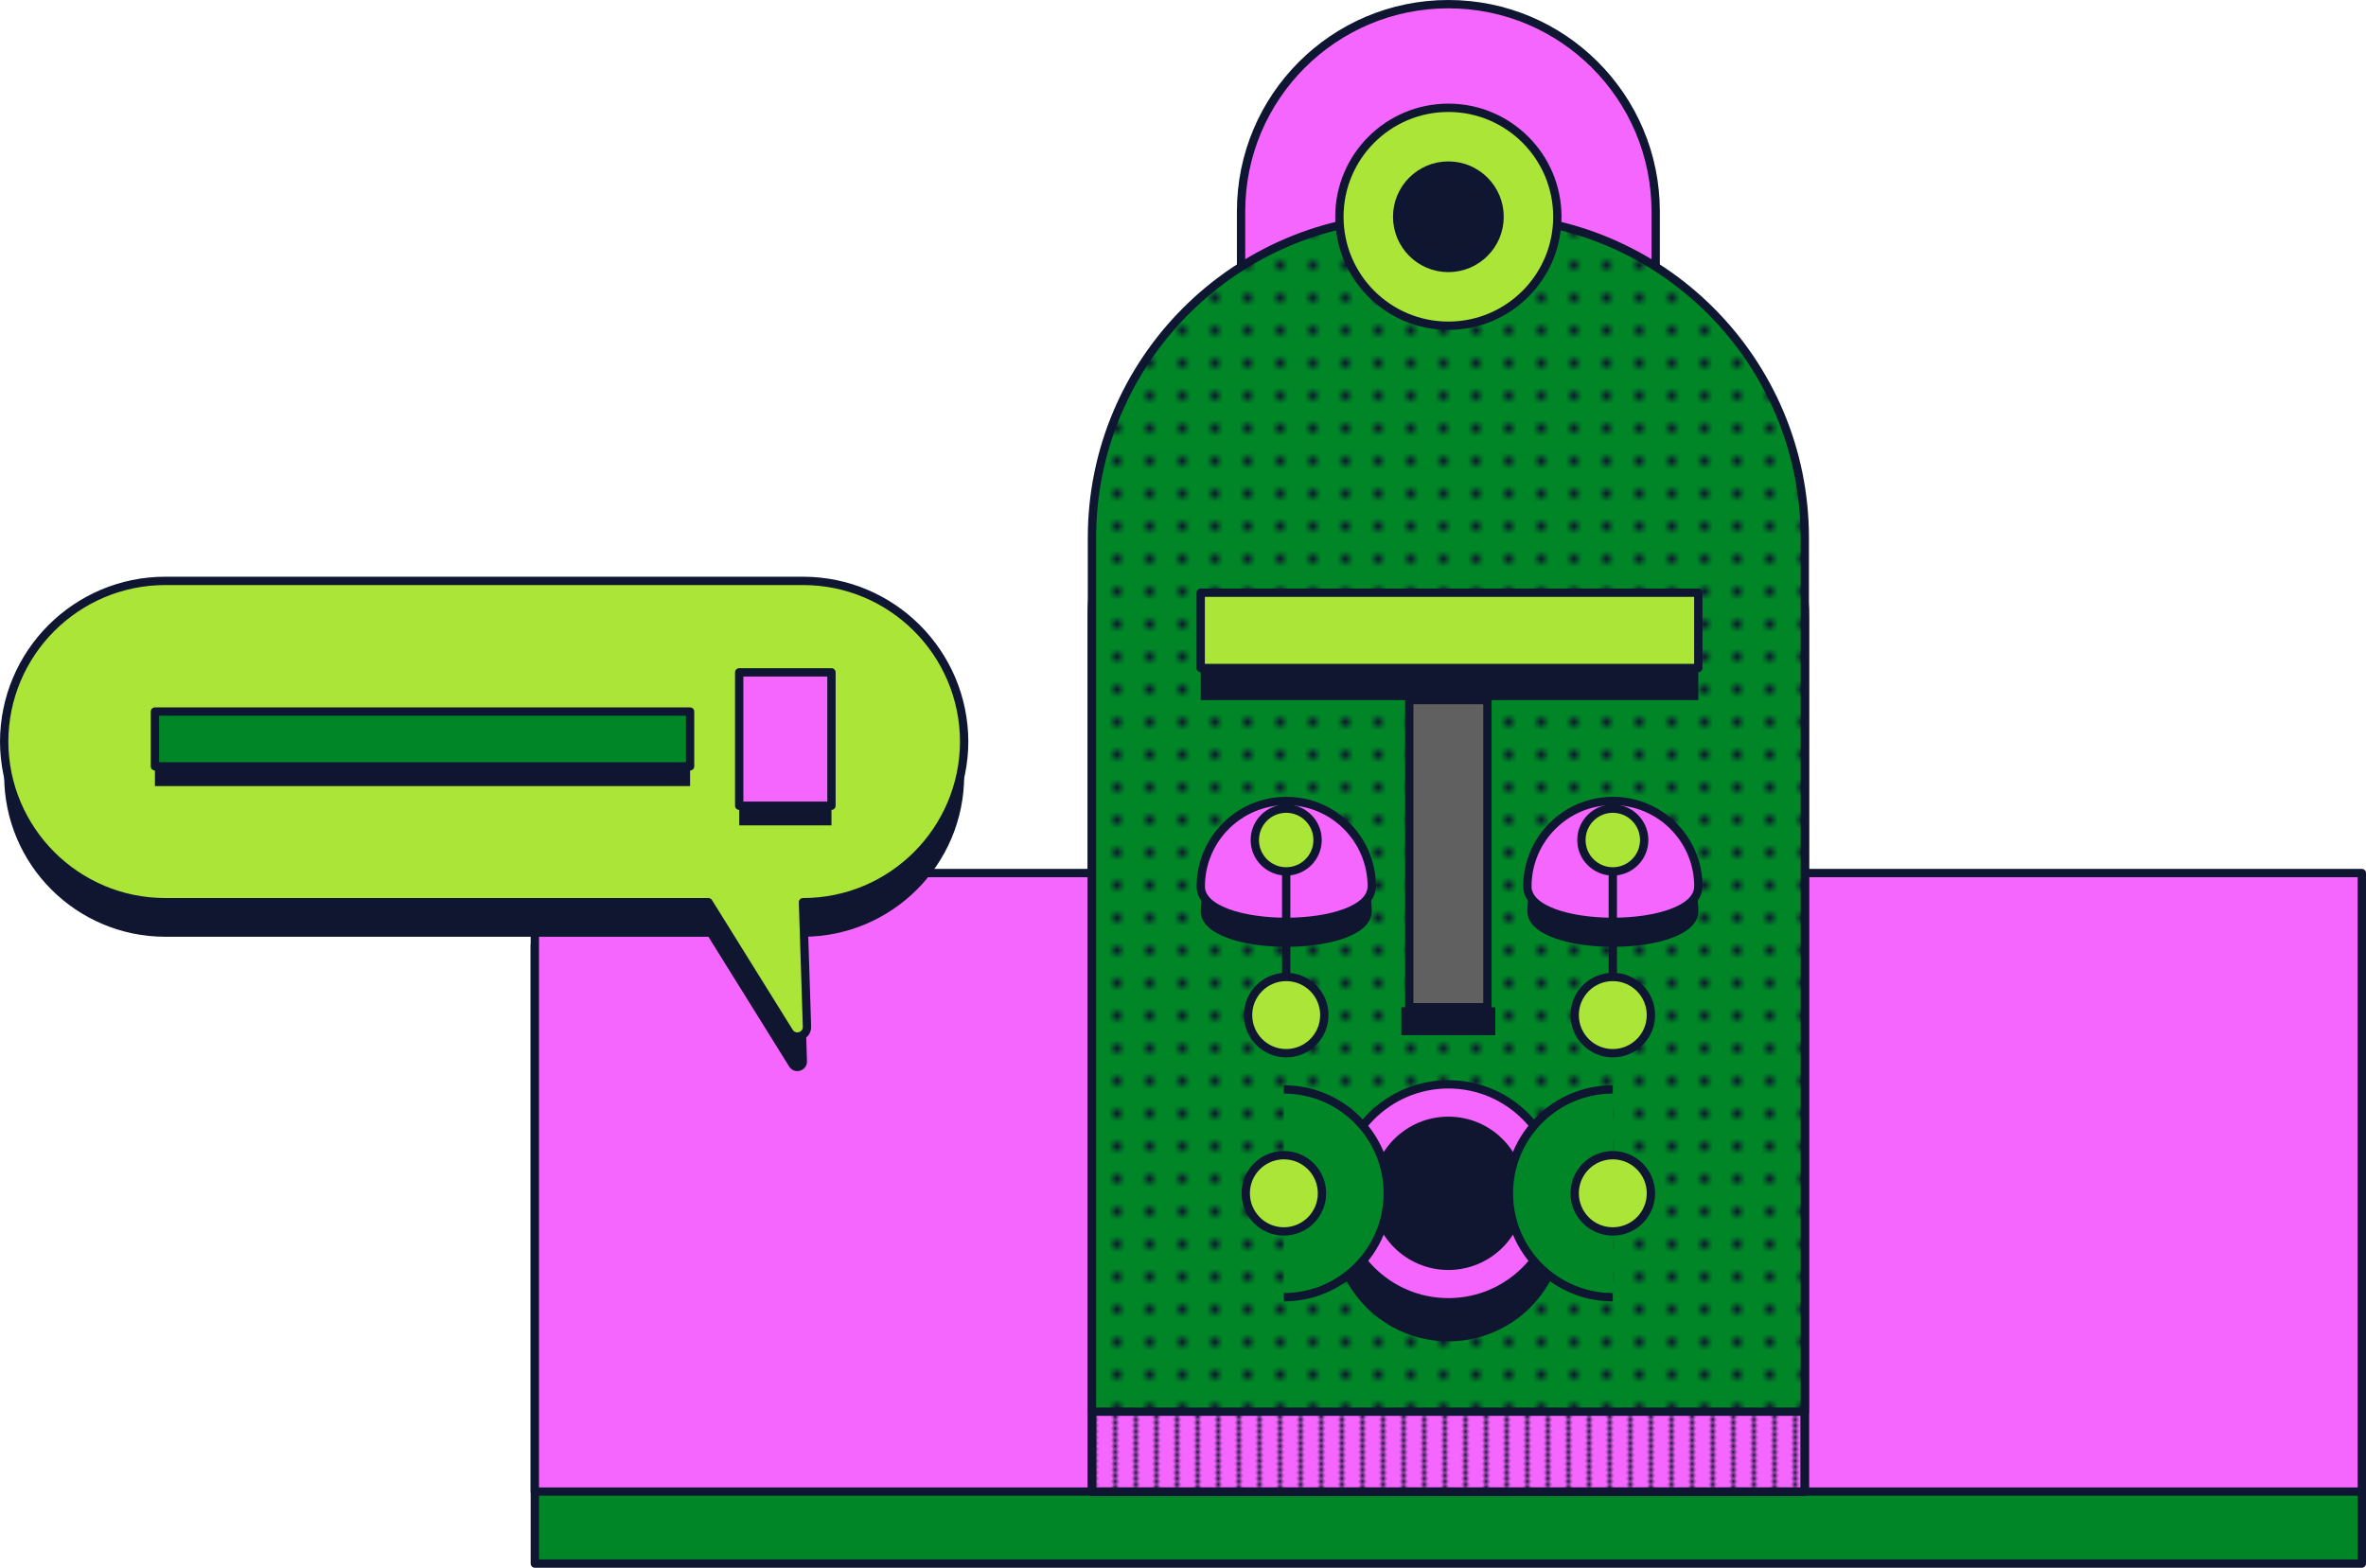 <?xml version="1.0" encoding="UTF-8"?>
<svg id="Layer_2" data-name="Layer 2" xmlns="http://www.w3.org/2000/svg" xmlns:xlink="http://www.w3.org/1999/xlink" viewBox="0 0 284.19 188.33">
  <defs>
    <style>
      .cls-1 {
        fill: none;
      }

      .cls-2 {
        fill: url(#_新建图案色板_2);
      }

      .cls-3, .cls-4 {
        fill: #10162f;
      }

      .cls-5 {
        fill: url(#cc-pixel-navy-hatch_fwd_4);
      }

      .cls-5, .cls-4, .cls-6, .cls-7, .cls-8, .cls-9, .cls-10, .cls-11 {
        stroke-linejoin: round;
      }

      .cls-5, .cls-4, .cls-6, .cls-7, .cls-9, .cls-10, .cls-11 {
        stroke: #0e1631;
      }

      .cls-4 {
        stroke-width: 2px;
      }

      .cls-6, .cls-10 {
        fill: #008627;
      }

      .cls-7 {
        fill: #aae538;
      }

      .cls-8 {
        fill: #606060;
        stroke: #10162f;
      }

      .cls-9, .cls-11 {
        fill: #f566ff;
      }

      .cls-10, .cls-11 {
        fill-rule: evenodd;
      }
    </style>
    <pattern id="cc-pixel-navy-hatch_fwd_4" data-name="cc-pixel-navy-hatch_fwd 4" x="0" y="0" width="7" height="7" patternTransform="translate(-4051.02 -14435.74) rotate(-45) scale(.5)" patternUnits="userSpaceOnUse" viewBox="0 0 7 7">
      <g>
        <rect class="cls-1" width="7" height="7"/>
        <rect class="cls-3" x="5" y="1" width="1" height="1"/>
        <rect class="cls-3" x="6" width="1" height="1"/>
        <rect class="cls-3" x="4" y="2" width="1" height="1"/>
        <rect class="cls-3" x="3" y="3" width="1" height="1"/>
        <rect class="cls-3" x="2" y="4" width="1" height="1"/>
        <rect class="cls-3" x="1" y="5" width="1" height="1"/>
        <rect class="cls-3" x="0" y="6" width="1" height="1"/>
      </g>
    </pattern>
    <pattern id="_新建图案色板_2" data-name="新建图案色板 2" x="0" y="0" width="64" height="64" patternTransform="translate(-2143.84 -6981.51) scale(.98)" patternUnits="userSpaceOnUse" viewBox="0 0 64 64">
      <g>
        <rect class="cls-1" width="64" height="64"/>
        <g>
          <rect class="cls-3" y="64" width="1" height="1"/>
          <rect class="cls-3" x="4" y="64" width="1" height="1"/>
          <rect class="cls-3" x="8" y="64" width="1" height="1"/>
          <rect class="cls-3" x="12" y="64" width="1" height="1"/>
          <rect class="cls-3" x="16" y="64" width="1" height="1"/>
          <rect class="cls-3" x="20" y="64" width="1" height="1"/>
          <rect class="cls-3" x="24" y="64" width="1" height="1"/>
          <rect class="cls-3" x="28" y="64" width="1" height="1"/>
          <rect class="cls-3" x="32" y="64" width="1" height="1"/>
          <rect class="cls-3" x="36" y="64" width="1" height="1"/>
          <rect class="cls-3" x="40" y="64" width="1" height="1"/>
          <rect class="cls-3" x="44" y="64" width="1" height="1"/>
          <rect class="cls-3" x="48" y="64" width="1" height="1"/>
          <rect class="cls-3" x="52" y="64" width="1" height="1"/>
          <rect class="cls-3" x="56" y="64" width="1" height="1"/>
          <rect class="cls-3" x="60" y="64" width="1" height="1"/>
        </g>
        <g>
          <g>
            <rect class="cls-3" y="4" width="1" height="1"/>
            <rect class="cls-3" y="8" width="1" height="1"/>
            <rect class="cls-3" y="12" width="1" height="1"/>
            <rect class="cls-3" y="16" width="1" height="1"/>
            <rect class="cls-3" y="20" width="1" height="1"/>
            <rect class="cls-3" y="24" width="1" height="1"/>
            <rect class="cls-3" y="28" width="1" height="1"/>
            <rect class="cls-3" y="32" width="1" height="1"/>
            <rect class="cls-3" y="36" width="1" height="1"/>
            <rect class="cls-3" y="40" width="1" height="1"/>
            <rect class="cls-3" y="44" width="1" height="1"/>
            <rect class="cls-3" y="48" width="1" height="1"/>
            <rect class="cls-3" y="52" width="1" height="1"/>
            <rect class="cls-3" y="56" width="1" height="1"/>
            <rect class="cls-3" y="60" width="1" height="1"/>
            <rect class="cls-3" y="0" width="1" height="1"/>
          </g>
          <g>
            <rect class="cls-3" x="4" y="4" width="1" height="1"/>
            <rect class="cls-3" x="4" y="8" width="1" height="1"/>
            <rect class="cls-3" x="4" y="12" width="1" height="1"/>
            <rect class="cls-3" x="4" y="16" width="1" height="1"/>
            <rect class="cls-3" x="4" y="20" width="1" height="1"/>
            <rect class="cls-3" x="4" y="24" width="1" height="1"/>
            <rect class="cls-3" x="4" y="28" width="1" height="1"/>
            <rect class="cls-3" x="4" y="32" width="1" height="1"/>
            <rect class="cls-3" x="4" y="36" width="1" height="1"/>
            <rect class="cls-3" x="4" y="40" width="1" height="1"/>
            <rect class="cls-3" x="4" y="44" width="1" height="1"/>
            <rect class="cls-3" x="4" y="48" width="1" height="1"/>
            <rect class="cls-3" x="4" y="52" width="1" height="1"/>
            <rect class="cls-3" x="4" y="56" width="1" height="1"/>
            <rect class="cls-3" x="4" y="60" width="1" height="1"/>
            <rect class="cls-3" x="4" y="0" width="1" height="1"/>
          </g>
          <g>
            <rect class="cls-3" x="8" y="4" width="1" height="1"/>
            <rect class="cls-3" x="8" y="8" width="1" height="1"/>
            <rect class="cls-3" x="8" y="12" width="1" height="1"/>
            <rect class="cls-3" x="8" y="16" width="1" height="1"/>
            <rect class="cls-3" x="8" y="20" width="1" height="1"/>
            <rect class="cls-3" x="8" y="24" width="1" height="1"/>
            <rect class="cls-3" x="8" y="28" width="1" height="1"/>
            <rect class="cls-3" x="8" y="32" width="1" height="1"/>
            <rect class="cls-3" x="8" y="36" width="1" height="1"/>
            <rect class="cls-3" x="8" y="40" width="1" height="1"/>
            <rect class="cls-3" x="8" y="44" width="1" height="1"/>
            <rect class="cls-3" x="8" y="48" width="1" height="1"/>
            <rect class="cls-3" x="8" y="52" width="1" height="1"/>
            <rect class="cls-3" x="8" y="56" width="1" height="1"/>
            <rect class="cls-3" x="8" y="60" width="1" height="1"/>
            <rect class="cls-3" x="8" y="0" width="1" height="1"/>
          </g>
          <g>
            <rect class="cls-3" x="12" y="4" width="1" height="1"/>
            <rect class="cls-3" x="12" y="8" width="1" height="1"/>
            <rect class="cls-3" x="12" y="12" width="1" height="1"/>
            <rect class="cls-3" x="12" y="16" width="1" height="1"/>
            <rect class="cls-3" x="12" y="20" width="1" height="1"/>
            <rect class="cls-3" x="12" y="24" width="1" height="1"/>
            <rect class="cls-3" x="12" y="28" width="1" height="1"/>
            <rect class="cls-3" x="12" y="32" width="1" height="1"/>
            <rect class="cls-3" x="12" y="36" width="1" height="1"/>
            <rect class="cls-3" x="12" y="40" width="1" height="1"/>
            <rect class="cls-3" x="12" y="44" width="1" height="1"/>
            <rect class="cls-3" x="12" y="48" width="1" height="1"/>
            <rect class="cls-3" x="12" y="52" width="1" height="1"/>
            <rect class="cls-3" x="12" y="56" width="1" height="1"/>
            <rect class="cls-3" x="12" y="60" width="1" height="1"/>
            <rect class="cls-3" x="12" y="0" width="1" height="1"/>
          </g>
          <g>
            <rect class="cls-3" x="16" y="4" width="1" height="1"/>
            <rect class="cls-3" x="16" y="8" width="1" height="1"/>
            <rect class="cls-3" x="16" y="12" width="1" height="1"/>
            <rect class="cls-3" x="16" y="16" width="1" height="1"/>
            <rect class="cls-3" x="16" y="20" width="1" height="1"/>
            <rect class="cls-3" x="16" y="24" width="1" height="1"/>
            <rect class="cls-3" x="16" y="28" width="1" height="1"/>
            <rect class="cls-3" x="16" y="32" width="1" height="1"/>
            <rect class="cls-3" x="16" y="36" width="1" height="1"/>
            <rect class="cls-3" x="16" y="40" width="1" height="1"/>
            <rect class="cls-3" x="16" y="44" width="1" height="1"/>
            <rect class="cls-3" x="16" y="48" width="1" height="1"/>
            <rect class="cls-3" x="16" y="52" width="1" height="1"/>
            <rect class="cls-3" x="16" y="56" width="1" height="1"/>
            <rect class="cls-3" x="16" y="60" width="1" height="1"/>
            <rect class="cls-3" x="16" y="0" width="1" height="1"/>
          </g>
          <g>
            <rect class="cls-3" x="20" y="4" width="1" height="1"/>
            <rect class="cls-3" x="20" y="8" width="1" height="1"/>
            <rect class="cls-3" x="20" y="12" width="1" height="1"/>
            <rect class="cls-3" x="20" y="16" width="1" height="1"/>
            <rect class="cls-3" x="20" y="20" width="1" height="1"/>
            <rect class="cls-3" x="20" y="24" width="1" height="1"/>
            <rect class="cls-3" x="20" y="28" width="1" height="1"/>
            <rect class="cls-3" x="20" y="32" width="1" height="1"/>
            <rect class="cls-3" x="20" y="36" width="1" height="1"/>
            <rect class="cls-3" x="20" y="40" width="1" height="1"/>
            <rect class="cls-3" x="20" y="44" width="1" height="1"/>
            <rect class="cls-3" x="20" y="48" width="1" height="1"/>
            <rect class="cls-3" x="20" y="52" width="1" height="1"/>
            <rect class="cls-3" x="20" y="56" width="1" height="1"/>
            <rect class="cls-3" x="20" y="60" width="1" height="1"/>
            <rect class="cls-3" x="20" y="0" width="1" height="1"/>
          </g>
          <g>
            <rect class="cls-3" x="24" y="4" width="1" height="1"/>
            <rect class="cls-3" x="24" y="8" width="1" height="1"/>
            <rect class="cls-3" x="24" y="12" width="1" height="1"/>
            <rect class="cls-3" x="24" y="16" width="1" height="1"/>
            <rect class="cls-3" x="24" y="20" width="1" height="1"/>
            <rect class="cls-3" x="24" y="24" width="1" height="1"/>
            <rect class="cls-3" x="24" y="28" width="1" height="1"/>
            <rect class="cls-3" x="24" y="32" width="1" height="1"/>
            <rect class="cls-3" x="24" y="36" width="1" height="1"/>
            <rect class="cls-3" x="24" y="40" width="1" height="1"/>
            <rect class="cls-3" x="24" y="44" width="1" height="1"/>
            <rect class="cls-3" x="24" y="48" width="1" height="1"/>
            <rect class="cls-3" x="24" y="52" width="1" height="1"/>
            <rect class="cls-3" x="24" y="56" width="1" height="1"/>
            <rect class="cls-3" x="24" y="60" width="1" height="1"/>
            <rect class="cls-3" x="24" y="0" width="1" height="1"/>
          </g>
          <g>
            <rect class="cls-3" x="28" y="4" width="1" height="1"/>
            <rect class="cls-3" x="28" y="8" width="1" height="1"/>
            <rect class="cls-3" x="28" y="12" width="1" height="1"/>
            <rect class="cls-3" x="28" y="16" width="1" height="1"/>
            <rect class="cls-3" x="28" y="20" width="1" height="1"/>
            <rect class="cls-3" x="28" y="24" width="1" height="1"/>
            <rect class="cls-3" x="28" y="28" width="1" height="1"/>
            <rect class="cls-3" x="28" y="32" width="1" height="1"/>
            <rect class="cls-3" x="28" y="36" width="1" height="1"/>
            <rect class="cls-3" x="28" y="40" width="1" height="1"/>
            <rect class="cls-3" x="28" y="44" width="1" height="1"/>
            <rect class="cls-3" x="28" y="48" width="1" height="1"/>
            <rect class="cls-3" x="28" y="52" width="1" height="1"/>
            <rect class="cls-3" x="28" y="56" width="1" height="1"/>
            <rect class="cls-3" x="28" y="60" width="1" height="1"/>
            <rect class="cls-3" x="28" y="0" width="1" height="1"/>
          </g>
          <g>
            <rect class="cls-3" x="32" y="4" width="1" height="1"/>
            <rect class="cls-3" x="32" y="8" width="1" height="1"/>
            <rect class="cls-3" x="32" y="12" width="1" height="1"/>
            <rect class="cls-3" x="32" y="16" width="1" height="1"/>
            <rect class="cls-3" x="32" y="20" width="1" height="1"/>
            <rect class="cls-3" x="32" y="24" width="1" height="1"/>
            <rect class="cls-3" x="32" y="28" width="1" height="1"/>
            <rect class="cls-3" x="32" y="32" width="1" height="1"/>
            <rect class="cls-3" x="32" y="36" width="1" height="1"/>
            <rect class="cls-3" x="32" y="40" width="1" height="1"/>
            <rect class="cls-3" x="32" y="44" width="1" height="1"/>
            <rect class="cls-3" x="32" y="48" width="1" height="1"/>
            <rect class="cls-3" x="32" y="52" width="1" height="1"/>
            <rect class="cls-3" x="32" y="56" width="1" height="1"/>
            <rect class="cls-3" x="32" y="60" width="1" height="1"/>
            <rect class="cls-3" x="32" y="0" width="1" height="1"/>
          </g>
          <g>
            <rect class="cls-3" x="36" y="4" width="1" height="1"/>
            <rect class="cls-3" x="36" y="8" width="1" height="1"/>
            <rect class="cls-3" x="36" y="12" width="1" height="1"/>
            <rect class="cls-3" x="36" y="16" width="1" height="1"/>
            <rect class="cls-3" x="36" y="20" width="1" height="1"/>
            <rect class="cls-3" x="36" y="24" width="1" height="1"/>
            <rect class="cls-3" x="36" y="28" width="1" height="1"/>
            <rect class="cls-3" x="36" y="32" width="1" height="1"/>
            <rect class="cls-3" x="36" y="36" width="1" height="1"/>
            <rect class="cls-3" x="36" y="40" width="1" height="1"/>
            <rect class="cls-3" x="36" y="44" width="1" height="1"/>
            <rect class="cls-3" x="36" y="48" width="1" height="1"/>
            <rect class="cls-3" x="36" y="52" width="1" height="1"/>
            <rect class="cls-3" x="36" y="56" width="1" height="1"/>
            <rect class="cls-3" x="36" y="60" width="1" height="1"/>
            <rect class="cls-3" x="36" y="0" width="1" height="1"/>
          </g>
          <g>
            <rect class="cls-3" x="40" y="4" width="1" height="1"/>
            <rect class="cls-3" x="40" y="8" width="1" height="1"/>
            <rect class="cls-3" x="40" y="12" width="1" height="1"/>
            <rect class="cls-3" x="40" y="16" width="1" height="1"/>
            <rect class="cls-3" x="40" y="20" width="1" height="1"/>
            <rect class="cls-3" x="40" y="24" width="1" height="1"/>
            <rect class="cls-3" x="40" y="28" width="1" height="1"/>
            <rect class="cls-3" x="40" y="32" width="1" height="1"/>
            <rect class="cls-3" x="40" y="36" width="1" height="1"/>
            <rect class="cls-3" x="40" y="40" width="1" height="1"/>
            <rect class="cls-3" x="40" y="44" width="1" height="1"/>
            <rect class="cls-3" x="40" y="48" width="1" height="1"/>
            <rect class="cls-3" x="40" y="52" width="1" height="1"/>
            <rect class="cls-3" x="40" y="56" width="1" height="1"/>
            <rect class="cls-3" x="40" y="60" width="1" height="1"/>
            <rect class="cls-3" x="40" y="0" width="1" height="1"/>
          </g>
          <g>
            <rect class="cls-3" x="44" y="4" width="1" height="1"/>
            <rect class="cls-3" x="44" y="8" width="1" height="1"/>
            <rect class="cls-3" x="44" y="12" width="1" height="1"/>
            <rect class="cls-3" x="44" y="16" width="1" height="1"/>
            <rect class="cls-3" x="44" y="20" width="1" height="1"/>
            <rect class="cls-3" x="44" y="24" width="1" height="1"/>
            <rect class="cls-3" x="44" y="28" width="1" height="1"/>
            <rect class="cls-3" x="44" y="32" width="1" height="1"/>
            <rect class="cls-3" x="44" y="36" width="1" height="1"/>
            <rect class="cls-3" x="44" y="40" width="1" height="1"/>
            <rect class="cls-3" x="44" y="44" width="1" height="1"/>
            <rect class="cls-3" x="44" y="48" width="1" height="1"/>
            <rect class="cls-3" x="44" y="52" width="1" height="1"/>
            <rect class="cls-3" x="44" y="56" width="1" height="1"/>
            <rect class="cls-3" x="44" y="60" width="1" height="1"/>
            <rect class="cls-3" x="44" y="0" width="1" height="1"/>
          </g>
          <g>
            <rect class="cls-3" x="48" y="4" width="1" height="1"/>
            <rect class="cls-3" x="48" y="8" width="1" height="1"/>
            <rect class="cls-3" x="48" y="12" width="1" height="1"/>
            <rect class="cls-3" x="48" y="16" width="1" height="1"/>
            <rect class="cls-3" x="48" y="20" width="1" height="1"/>
            <rect class="cls-3" x="48" y="24" width="1" height="1"/>
            <rect class="cls-3" x="48" y="28" width="1" height="1"/>
            <rect class="cls-3" x="48" y="32" width="1" height="1"/>
            <rect class="cls-3" x="48" y="36" width="1" height="1"/>
            <rect class="cls-3" x="48" y="40" width="1" height="1"/>
            <rect class="cls-3" x="48" y="44" width="1" height="1"/>
            <rect class="cls-3" x="48" y="48" width="1" height="1"/>
            <rect class="cls-3" x="48" y="52" width="1" height="1"/>
            <rect class="cls-3" x="48" y="56" width="1" height="1"/>
            <rect class="cls-3" x="48" y="60" width="1" height="1"/>
            <rect class="cls-3" x="48" y="0" width="1" height="1"/>
          </g>
          <g>
            <rect class="cls-3" x="52" y="4" width="1" height="1"/>
            <rect class="cls-3" x="52" y="8" width="1" height="1"/>
            <rect class="cls-3" x="52" y="12" width="1" height="1"/>
            <rect class="cls-3" x="52" y="16" width="1" height="1"/>
            <rect class="cls-3" x="52" y="20" width="1" height="1"/>
            <rect class="cls-3" x="52" y="24" width="1" height="1"/>
            <rect class="cls-3" x="52" y="28" width="1" height="1"/>
            <rect class="cls-3" x="52" y="32" width="1" height="1"/>
            <rect class="cls-3" x="52" y="36" width="1" height="1"/>
            <rect class="cls-3" x="52" y="40" width="1" height="1"/>
            <rect class="cls-3" x="52" y="44" width="1" height="1"/>
            <rect class="cls-3" x="52" y="48" width="1" height="1"/>
            <rect class="cls-3" x="52" y="52" width="1" height="1"/>
            <rect class="cls-3" x="52" y="56" width="1" height="1"/>
            <rect class="cls-3" x="52" y="60" width="1" height="1"/>
            <rect class="cls-3" x="52" y="0" width="1" height="1"/>
          </g>
          <g>
            <rect class="cls-3" x="56" y="4" width="1" height="1"/>
            <rect class="cls-3" x="56" y="8" width="1" height="1"/>
            <rect class="cls-3" x="56" y="12" width="1" height="1"/>
            <rect class="cls-3" x="56" y="16" width="1" height="1"/>
            <rect class="cls-3" x="56" y="20" width="1" height="1"/>
            <rect class="cls-3" x="56" y="24" width="1" height="1"/>
            <rect class="cls-3" x="56" y="28" width="1" height="1"/>
            <rect class="cls-3" x="56" y="32" width="1" height="1"/>
            <rect class="cls-3" x="56" y="36" width="1" height="1"/>
            <rect class="cls-3" x="56" y="40" width="1" height="1"/>
            <rect class="cls-3" x="56" y="44" width="1" height="1"/>
            <rect class="cls-3" x="56" y="48" width="1" height="1"/>
            <rect class="cls-3" x="56" y="52" width="1" height="1"/>
            <rect class="cls-3" x="56" y="56" width="1" height="1"/>
            <rect class="cls-3" x="56" y="60" width="1" height="1"/>
            <rect class="cls-3" x="56" y="0" width="1" height="1"/>
          </g>
          <g>
            <rect class="cls-3" x="60" y="4" width="1" height="1"/>
            <rect class="cls-3" x="60" y="8" width="1" height="1"/>
            <rect class="cls-3" x="60" y="12" width="1" height="1"/>
            <rect class="cls-3" x="60" y="16" width="1" height="1"/>
            <rect class="cls-3" x="60" y="20" width="1" height="1"/>
            <rect class="cls-3" x="60" y="24" width="1" height="1"/>
            <rect class="cls-3" x="60" y="28" width="1" height="1"/>
            <rect class="cls-3" x="60" y="32" width="1" height="1"/>
            <rect class="cls-3" x="60" y="36" width="1" height="1"/>
            <rect class="cls-3" x="60" y="40" width="1" height="1"/>
            <rect class="cls-3" x="60" y="44" width="1" height="1"/>
            <rect class="cls-3" x="60" y="48" width="1" height="1"/>
            <rect class="cls-3" x="60" y="52" width="1" height="1"/>
            <rect class="cls-3" x="60" y="56" width="1" height="1"/>
            <rect class="cls-3" x="60" y="60" width="1" height="1"/>
            <rect class="cls-3" x="60" y="0" width="1" height="1"/>
          </g>
        </g>
      </g>
    </pattern>
  </defs>
  <g id="Layer_1-2" data-name="Layer 1">
    <g>
      <g>
        <rect class="cls-6" x="64.24" y="113.53" width="219.45" height="74.3"/>
        <rect class="cls-9" x="64.24" y="104.88" width="219.45" height="74.3"/>
        <g>
          <g>
            <path class="cls-11" d="m149.07,25.4c0-13.75,11.15-24.9,24.9-24.9s24.9,11.15,24.9,24.9v30.06h-49.8v-30.06Z"/>
            <g>
              <path class="cls-9" d="m169.73,35.64h8.48c21.29,0,38.57,17.28,38.57,38.57v104.97h-85.62v-104.97c0-21.29,17.28-38.57,38.57-38.57Z"/>
              <path class="cls-5" d="m169.73,35.64h8.48c21.29,0,38.57,17.28,38.57,38.57v104.97h-85.62v-104.97c0-21.29,17.28-38.57,38.57-38.57Z"/>
              <path class="cls-6" d="m169.73,26.04h8.48c21.29,0,38.57,17.28,38.57,38.57v104.97h-85.62v-104.97c0-21.29,17.28-38.57,38.57-38.57Z"/>
              <path class="cls-2" d="m169.73,26.04h8.48c21.29,0,38.57,17.28,38.57,38.57v104.97h-85.62v-104.97c0-21.29,17.28-38.57,38.57-38.57Z"/>
              <rect class="cls-8" x="169.27" y="84.1" width="9.39" height="36.9" transform="translate(347.93 205.1) rotate(180)"/>
              <rect class="cls-3" x="168.32" y="121" width="11.29" height="3.35" transform="translate(347.93 245.35) rotate(180)"/>
              <circle class="cls-3" cx="173.97" cy="147.2" r="13.93"/>
              <circle class="cls-9" cx="173.97" cy="143.35" r="13.09"/>
              <circle class="cls-3" cx="173.97" cy="143.35" r="9.21"/>
              <path class="cls-3" d="m203.99,109.49c0,5.67-20.53,5.67-20.53,0s4.6-10.27,10.27-10.27,10.27,4.6,10.27,10.27Z"/>
              <path class="cls-9" d="m203.99,106.49c0,5.67-20.53,5.67-20.53,0s4.6-10.27,10.27-10.27,10.27,4.6,10.27,10.27Z"/>
              <path class="cls-3" d="m164.76,109.49c0,5.67-20.53,5.67-20.53,0s4.6-10.27,10.27-10.27,10.27,4.6,10.27,10.27Z"/>
              <path class="cls-9" d="m164.76,106.49c0,5.67-20.53,5.67-20.53,0s4.6-10.27,10.27-10.27,10.27,4.6,10.27,10.27Z"/>
              <circle class="cls-7" cx="193.72" cy="100.91" r="3.77"/>
              <circle class="cls-7" cx="154.49" cy="100.91" r="3.77"/>
              <circle class="cls-7" cx="193.72" cy="121.94" r="4.58"/>
              <circle class="cls-7" cx="154.49" cy="121.94" r="4.58"/>
              <line class="cls-8" x1="193.72" y1="104.68" x2="193.72" y2="117.36"/>
              <line class="cls-8" x1="154.49" y1="104.68" x2="154.49" y2="117.36"/>
              <path class="cls-10" d="m193.72,155.83c-6.89,0-12.48-5.59-12.48-12.48s5.59-12.48,12.48-12.48"/>
              <path class="cls-10" d="m154.21,155.83c6.89,0,12.48-5.59,12.48-12.48s-5.59-12.48-12.48-12.48"/>
              <circle class="cls-7" cx="193.72" cy="143.35" r="4.58"/>
              <circle class="cls-7" cx="154.21" cy="143.35" r="4.58"/>
              <rect class="cls-7" x="144.22" y="71.2" width="59.77" height="9.05"/>
              <rect class="cls-3" x="144.22" y="80.26" width="59.77" height="3.84"/>
            </g>
          </g>
          <circle class="cls-7" cx="173.97" cy="26.04" r="13.09"/>
          <circle class="cls-4" cx="173.97" cy="26.04" r="5.65"/>
        </g>
      </g>
      <g>
        <path class="cls-3" d="m.5,93.29v-.12c0,10.69,8.67,19.36,19.36,19.36h65.23l9.7,15.59c.63,1.01,2.18.53,2.14-.65l-.48-14.94h0c10.69,0,19.36-8.67,19.36-19.36v.12c0-10.69-8.67-19.36-19.36-19.36H19.86c-10.69,0-19.36,8.67-19.36,19.36Z"/>
        <path class="cls-7" d="m.5,89.14v-.12c0,10.69,8.67,19.36,19.36,19.36h65.23l9.7,15.59c.63,1.01,2.18.53,2.14-.65l-.48-14.94h0c10.69,0,19.36-8.67,19.36-19.36v.12c0-10.69-8.67-19.36-19.36-19.36H19.86c-10.69,0-19.36,8.67-19.36,19.36Z"/>
        <g>
          <rect class="cls-3" x="18.61" y="87.85" width="64.28" height="6.58"/>
          <rect class="cls-6" x="18.61" y="85.48" width="64.28" height="6.58"/>
          <rect class="cls-3" x="88.79" y="83.13" width="11.08" height="16.02"/>
          <rect class="cls-9" x="88.79" y="80.77" width="11.08" height="16.02"/>
        </g>
      </g>
    </g>
  </g>
</svg>